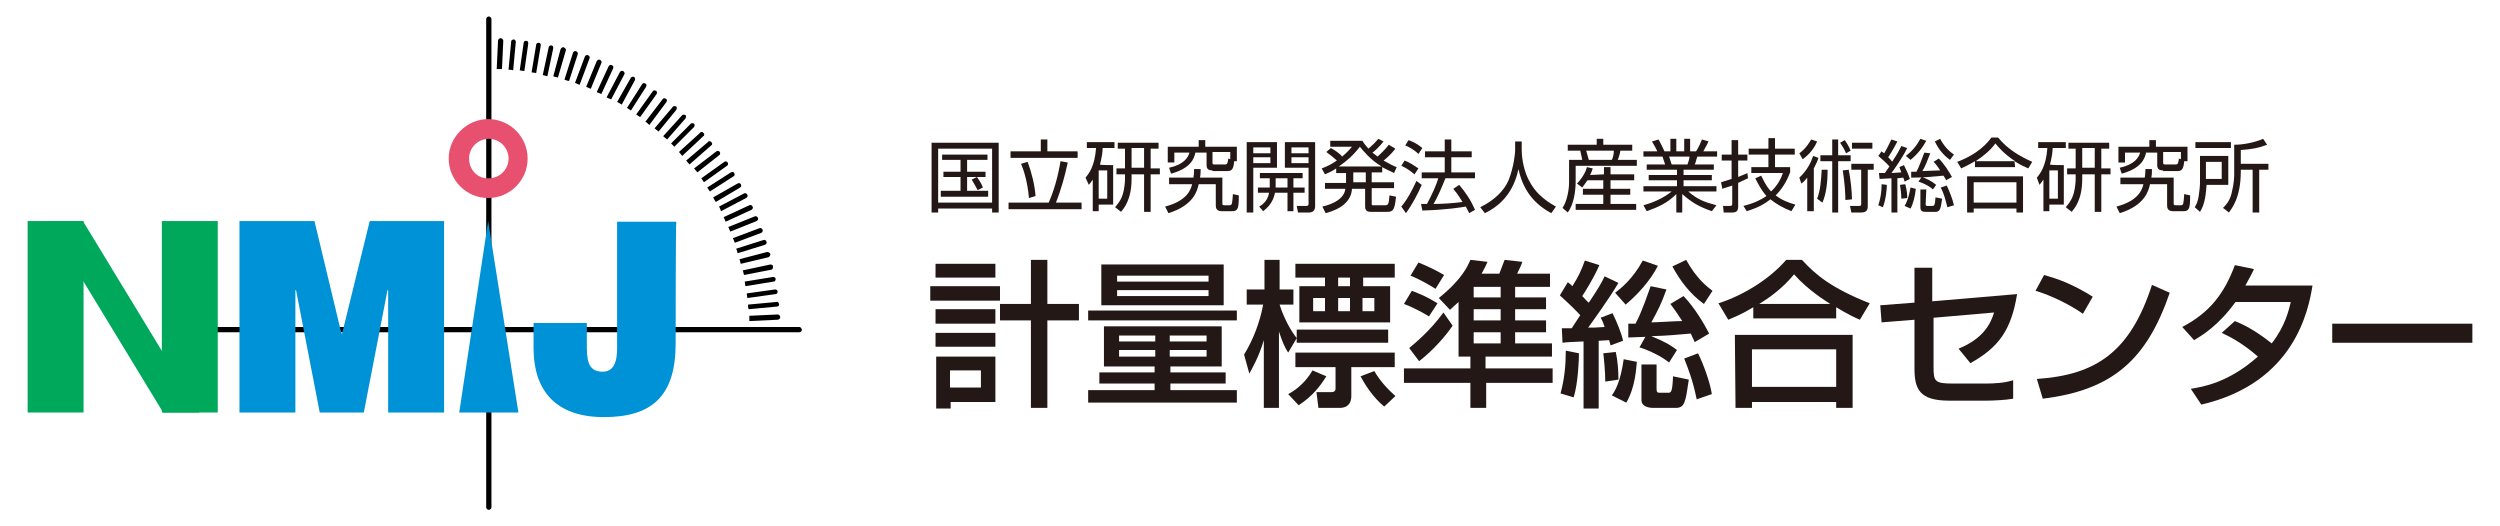 <?xml version="1.0" encoding="utf-8"?>
<!-- Generator: Adobe Illustrator 27.5.0, SVG Export Plug-In . SVG Version: 6.00 Build 0)  -->
<svg version="1.1" id="レイヤー_1" xmlns="http://www.w3.org/2000/svg" xmlns:xlink="http://www.w3.org/1999/xlink" x="0px"
	 y="0px" viewBox="0 0 380 80" style="enable-background:new 0 0 380 80;" width="380px" height="80px" xml:space="preserve">
<style type="text/css">
	.st0{fill:#231815;}
	.st1{fill:#00A85C;}
	.st2{fill:#0092D6;}
	.st3{fill:#E8506F;}
</style>
<g>
	<g>
		<path class="st0" d="M141.4,43.5H152v2.2h-10.6V43.5z M142.2,40.1h9.1v2.1h-9.1V40.1z M142.2,47h9.1v2.2h-9.1V47z M142.2,50.6h9.1
			v2.1h-9.1V50.6z M142.2,54.2h9.1v6.9h-6.8v1h-2.2V54.2z M144.4,56.3v2.6h4.7v-2.6H144.4z M159.2,46.2h4.8v2.5h-4.8v13.3h-2.5V48.7
			H152v-2.5h4.7v-6.7h2.5V46.2z"/>
		<path class="st0" d="M165.4,47.2H188v1.5h-22.6V47.2z M185.7,49.6v6.1h-7.8v0.9h8.4v1.7h-8.4v1H188v1.9h-22.6v-1.9h10.1v-1h-8.4
			v-1.7h8.4v-0.9h-7.7v-6.1H185.7z M167.4,40.2H186v6.2h-18.6V40.2z M169.8,41.9v0.9h13.9v-0.9H169.8z M169.8,44.1V45h13.9v-0.9
			H169.8z M170.1,51v0.9h5.5V51H170.1z M170.1,53.2v1h5.5v-1H170.1z M177.8,51v0.9h5.6V51H177.8z M177.8,53.2v1h5.6v-1H177.8z"/>
		<path class="st0" d="M189.1,53.9c1.4-2.3,2.4-4.9,2.9-7.6h-2.5V44h2.7v-4.5h2.3V44h2.1v2.3h-2.1c0.2,0.7,1.1,3.2,2.6,5.1v-1.3
			h13.9v2h-13.9v-0.7l-1.3,2.2c-0.5-0.8-0.8-1.4-1.4-3.2V62h-2.3V51.7c-0.8,2.7-1.8,4.3-2.2,5.1L189.1,53.9z M201.6,57.2
			c-1,1.6-2.1,3-4.2,4.4l-1.6-1.7c2.3-1.2,3.4-3.1,3.7-3.6L201.6,57.2z M196.9,40.1h15.1v2.1h-4.8v1.3h4.1V49h-13.8v-5.5h3.9v-1.3
			h-4.5L196.9,40.1L196.9,40.1z M196.9,53.6h15.1v2.2h-6.6v4.4c0,0.8-0.3,1.8-1.8,1.8h-3.2l-0.3-2.4h2.3c0.5,0,0.6-0.3,0.6-0.5v-3.3
			h-6.1L196.9,53.6L196.9,53.6z M199.6,45.3v2h1.8v-2H199.6z M203.4,42.2v1.3h1.8v-1.3H203.4z M203.4,45.3v2h1.8v-2H203.4z
			 M210.4,61.8c-1.7-1.4-2.9-3.3-3.6-4.6l2.1-0.8c0.9,1.6,2.2,2.9,3.2,3.8L210.4,61.8z M207.1,45.3v2h1.8v-2H207.1z"/>
		<path class="st0" d="M221.7,45.9c-0.5,0.5-0.7,0.6-1.3,1.2l-1.7-1.8c3.6-2.9,4.4-4.9,4.8-5.8l2.6,0.3c-0.2,0.5-0.4,0.9-0.9,1.8
			h2.7c0.2-0.5,0.6-1.6,0.8-2.1l2.7,0.3c-0.2,0.6-0.5,1.2-0.8,1.8h5v2h-5.3v1.6h4.7V47h-4.7v1.7h4.7v1.8h-4.7v1.7h5.6v2h-10.1v1.8
			H236v2.2h-10.1V62h-2.4v-3.8h-10.1V56h10.1v-1.8h-1.8L221.7,45.9L221.7,45.9z M214.6,44.2c1.8,0.7,2.4,1,3.9,1.9l-1.3,2
			c-1.4-0.9-3.2-1.7-3.8-1.9L214.6,44.2z M214.2,52.9c0.7-0.6,3.1-2.5,5.2-5.4l1.4,2c-1,1.5-3,3.8-5.1,5.4L214.2,52.9z M215.6,39.9
			c1.5,0.6,2.7,1.2,3.9,1.9l-1.3,2.1c-0.8-0.5-2.3-1.4-3.8-2L215.6,39.9z M224,43.6v1.6h4.1v-1.6H224z M224,47v1.7h4.1V47H224z
			 M224,50.5v1.7h4.1v-1.7H224z"/>
		<path class="st0" d="M240.2,47.9c-1.5-1.6-2.6-2.5-3.1-3l1.2-2c0.3,0.2,0.4,0.3,0.7,0.6c0.9-1.4,1.4-2.5,1.9-3.9l2.2,0.7
			c-0.8,1.9-2.2,4.1-2.6,4.7c0.6,0.6,0.8,0.9,1,1c1.4-2.1,2-3.1,2.4-4l2.1,1c-1.4,2.4-4.1,6.1-4.6,6.8c0.8,0,1.2,0,2.5-0.1
			c-0.2-0.6-0.3-0.9-0.6-1.4l1.8-0.7c0.6,1.2,1.4,3.1,1.6,4.2l-1.9,0.7c-0.1-0.5-0.2-0.6-0.2-0.8c-0.4,0-1.3,0.1-1.6,0.1v10.3h-2.3
			V51.9c-2.2,0.1-2.5,0.1-3.2,0.2l-0.1-2.2c0.7,0,0.8,0,1.5,0C239.2,49.4,239.9,48.4,240.2,47.9z M240,53.7c0,0.8-0.1,4.4-0.8,6.7
			l-2-0.6c0.6-2.2,0.8-4.3,0.8-6.5L240,53.7z M245.6,53.5c0.3,1.4,0.4,2.8,0.4,4.2l-2,0.3c0-1.5-0.2-3.5-0.3-4.3L245.6,53.5z
			 M248.8,55c-0.1,0.9-0.2,3.8-1.6,6.2l-2.2-1.1c0.5-0.7,1.3-2,1.8-5.5L248.8,55z M252,40.4c-1.1,2.2-3.1,4.4-4.9,5.9l-1.6-1.8
			c0.8-0.6,2.7-2.1,4.2-4.9L252,40.4z M250.1,51.2c-0.6,0-2.1,0.1-2.6,0.1v-2.1c0.3,0,0.5,0,1.1,0c1.1-2.1,1.8-4.4,2.3-5.7l2.4,0.5
			c-0.8,2.2-1.2,3-2.3,5c1,0,3.6-0.2,4.7-0.2c-1.1-1.7-1.3-1.9-1.8-2.6l2-1.2c1.8,1.9,3.1,4.2,3.9,5.7l-2.2,1.3
			c-0.3-0.6-0.4-0.9-0.6-1.3c-2.6,0.2-2.9,0.3-6,0.4c2,0.8,3,1.4,3.9,2.1l-1.2,1.9c-1.1-0.9-2.9-1.8-4.5-2.3L250.1,51.2z
			 M251.8,55.2v3.9c0,0.5,0.1,0.6,0.5,0.6h1.2c0.5,0,0.7,0,0.8-2.5l2.4,0.5c-0.5,3.4-0.6,4.3-2,4.3h-3.4c-0.7,0-1.8-0.2-1.8-1.2
			v-5.4H251.8z M259,46.2c-2.1-1.5-3.6-3.5-4.8-5.7l2.1-1c1.6,2.9,3.2,4.1,4,4.7L259,46.2z M258.1,53.7c0.8,1.6,1.8,4.3,2.1,6.2
			l-2.3,0.8c-0.6-2.9-1.2-4.4-1.9-6.2L258.1,53.7z"/>
		<path class="st0" d="M266.5,46.7c-1.8,1.1-2.9,1.5-3.8,1.9l-1.5-2.5c3.8-1.2,7.8-3.7,10.3-6.6h2.4c2.1,2.3,4.5,4.3,10.3,6.6
			l-1.5,2.5c-0.7-0.3-1.8-0.8-3.6-1.9v1.7h-12.6L266.5,46.7L266.5,46.7z M263.7,50.9h17.9V62h-2.5v-0.9h-12.8V62h-2.5L263.7,50.9
			L263.7,50.9z M266.3,53.1v5.7h12.8v-5.7H266.3z M278.2,46.2c-0.6-0.4-3.4-2.1-5.5-4.5c-1.9,2.3-4,3.7-5.3,4.5H278.2z"/>
		<path class="st0" d="M306.6,44.7c-0.9,5.5-2.8,8.1-7.1,10.5l-1.8-2.2c3.9-1.6,4.9-3.9,5.4-5.5l-9.2,0.8v7.5c0,2.2,0.2,2.5,3,2.5
			h4.9c1.4,0,2.9-0.1,4.2-0.5v2.8c-1,0.2-3.1,0.3-4.1,0.3h-5.6c-4.5,0-5.3-1.7-5.3-4.9v-7.4l-5,0.4l-0.2-2.6l5.2-0.4v-5.3h2.7v5.1
			L306.6,44.7z"/>
		<path class="st0" d="M316.6,47.7c-1.8-1.3-4.8-2.8-7.2-3.5l1.3-2.4c2.1,0.6,4.2,1.3,7.4,3.3L316.6,47.7z M309.6,57.6
			c9-0.6,14.2-4.1,17.5-14.3l2.7,1.2c-3.5,10.2-8.7,14.8-19.3,16.1L309.6,57.6z"/>
		<path class="st0" d="M339.7,48.8c1,0.4,3,1.3,5.6,3.4c2.1-2.7,2.6-5.1,2.9-6.3h-8.4c-2.6,3.6-5.1,5.1-6.3,5.8l-1.8-2
			c4.2-2.2,6.4-5.1,8-9.4l2.9,0.6c-0.3,0.7-0.6,1.2-1.3,2.5h10.2c-0.6,3.7-2.7,14.8-16.9,18.1l-1.6-2.4c1.8-0.3,5.7-0.9,10.2-4.9
			c-2.4-2.1-4.4-3.1-5.5-3.6L339.7,48.8z"/>
		<path class="st0" d="M375.8,49.2v2.9h-21.3v-2.9H375.8z"/>
	</g>
</g>
<g>
	<path d="M76.5,6.2c0-0.2-0.2-0.4-0.4-0.4c-0.2,0-0.4,0.2-0.4,0.4l-0.2,4.3c0.3,0,0.5,0,0.8,0L76.5,6.2z"/>
	<path d="M78.4,6.4c0-0.2-0.1-0.4-0.3-0.4c-0.2,0-0.4,0.1-0.4,0.3l-0.4,4.3c0.2,0,0.5,0,0.7,0.1L78.4,6.4z"/>
	<path d="M80.3,6.6c0-0.2-0.1-0.4-0.3-0.4c-0.2,0-0.4,0.1-0.4,0.3L79,10.7c0.2,0,0.5,0.1,0.7,0.1L80.3,6.6z"/>
	<path d="M82.2,6.9c0-0.2-0.1-0.4-0.3-0.4c-0.2,0-0.4,0.1-0.4,0.3L80.8,11c0.2,0,0.5,0.1,0.7,0.1L82.2,6.9z"/>
	<path d="M84.1,7.3c0-0.2-0.1-0.4-0.3-0.4c-0.2,0-0.4,0.1-0.4,0.3l-0.9,4.2c0.2,0.1,0.5,0.1,0.7,0.2L84.1,7.3z"/>
	<path d="M86,7.7c0.1-0.2-0.1-0.4-0.3-0.5c-0.2-0.1-0.4,0.1-0.5,0.3l-1.1,4.1c0.2,0.1,0.5,0.1,0.7,0.2L86,7.7z"/>
	<path d="M87.8,8.3c0.1-0.2,0-0.4-0.2-0.5c-0.2-0.1-0.4,0-0.5,0.2l-1.3,4.1c0.2,0.1,0.5,0.2,0.7,0.2L87.8,8.3z"/>
	<path d="M89.6,8.9c0.1-0.2,0-0.4-0.2-0.5c-0.2-0.1-0.4,0-0.5,0.2l-1.5,4c0.2,0.1,0.5,0.2,0.7,0.3L89.6,8.9z"/>
	<path d="M91.4,9.6c0.1-0.2,0-0.4-0.2-0.5c-0.2-0.1-0.4,0-0.5,0.2l-1.6,3.9c0.2,0.1,0.5,0.2,0.7,0.3L91.4,9.6z"/>
	<path d="M93.2,10.4c0.1-0.2,0-0.4-0.2-0.5c-0.2-0.1-0.4,0-0.5,0.2L90.7,14c0.2,0.1,0.5,0.2,0.7,0.3L93.2,10.4z"/>
	<path d="M94.9,11.3c0.1-0.2,0-0.4-0.2-0.5c-0.2-0.1-0.4,0-0.5,0.2l-2,3.8c0.2,0.1,0.4,0.2,0.7,0.3L94.9,11.3z"/>
	<path d="M96.5,12.2c0.1-0.2,0-0.4-0.1-0.5c-0.2-0.1-0.4,0-0.5,0.1l-2.1,3.7c0.2,0.1,0.4,0.2,0.7,0.4L96.5,12.2z"/>
	<path d="M98.2,13.2c0.1-0.2,0.1-0.4-0.1-0.5c-0.2-0.1-0.4-0.1-0.5,0.1l-2.3,3.6c0.2,0.1,0.4,0.3,0.6,0.4L98.2,13.2z"/>
	<path d="M99.8,14.3c0.1-0.2,0.1-0.4-0.1-0.5c-0.2-0.1-0.4-0.1-0.5,0.1l-2.5,3.5c0.2,0.1,0.4,0.3,0.6,0.4L99.8,14.3z"/>
	<path d="M101.3,15.5c0.1-0.2,0.1-0.4-0.1-0.5c-0.2-0.1-0.4-0.1-0.5,0.1l-2.6,3.4c0.2,0.1,0.4,0.3,0.6,0.5L101.3,15.5z"/>
	<path d="M102.8,16.7c0.1-0.2,0.1-0.4,0-0.5c-0.2-0.1-0.4-0.1-0.5,0l-2.8,3.3c0.2,0.2,0.4,0.3,0.6,0.5L102.8,16.7z"/>
	<path d="M104.2,18c0.1-0.2,0.1-0.4,0-0.5c-0.2-0.1-0.4-0.1-0.5,0l-2.9,3.2c0.2,0.2,0.4,0.3,0.6,0.5L104.2,18z"/>
	<path d="M102.5,22.3l3-3c0.1-0.1,0.1-0.4,0-0.5c-0.2-0.1-0.4-0.1-0.5,0l-3,3C102.2,22,102.4,22.2,102.5,22.3z"/>
	<path d="M106.9,20.7c0.2-0.1,0.2-0.4,0-0.5c-0.1-0.2-0.4-0.2-0.5,0l-3.2,2.9c0.2,0.2,0.3,0.4,0.5,0.6L106.9,20.7z"/>
	<path d="M108.1,22.1c0.2-0.1,0.2-0.4,0-0.5c-0.1-0.2-0.4-0.2-0.5,0l-3.3,2.8c0.2,0.2,0.3,0.4,0.5,0.6L108.1,22.1z"/>
	<path d="M109.3,23.6c0.2-0.1,0.2-0.4,0.1-0.5c-0.1-0.2-0.4-0.2-0.5-0.1l-3.4,2.6c0.2,0.2,0.3,0.4,0.5,0.6L109.3,23.6z"/>
	<path d="M110.5,25.2c0.2-0.1,0.2-0.4,0.1-0.5c-0.1-0.2-0.4-0.2-0.5-0.1l-3.5,2.5c0.1,0.2,0.3,0.4,0.4,0.6L110.5,25.2z"/>
	<path d="M111.5,26.8c0.2-0.1,0.2-0.3,0.1-0.5c-0.1-0.2-0.3-0.2-0.5-0.1l-3.6,2.3c0.1,0.2,0.3,0.4,0.4,0.6L111.5,26.8z"/>
	<path d="M112.5,28.5c0.2-0.1,0.2-0.3,0.1-0.5c-0.1-0.2-0.3-0.2-0.5-0.1l-3.7,2.1c0.1,0.2,0.2,0.4,0.4,0.7L112.5,28.5z"/>
	<path d="M113.4,30.1c0.2-0.1,0.3-0.3,0.2-0.5c-0.1-0.2-0.3-0.3-0.5-0.2l-3.8,2c0.1,0.2,0.2,0.4,0.3,0.7L113.4,30.1z"/>
	<path d="M114.2,31.9c0.2-0.1,0.3-0.3,0.2-0.5c-0.1-0.2-0.3-0.3-0.5-0.2L110,33c0.1,0.2,0.2,0.5,0.3,0.7L114.2,31.9z"/>
	<path d="M115,33.6c0.2-0.1,0.3-0.3,0.2-0.5c-0.1-0.2-0.3-0.3-0.5-0.2l-4,1.6c0.1,0.2,0.2,0.5,0.3,0.7L115,33.6z"/>
	<path d="M115.7,35.4c0.2-0.1,0.3-0.3,0.2-0.5c-0.1-0.2-0.3-0.3-0.5-0.2l-4,1.5c0.1,0.2,0.2,0.5,0.3,0.7L115.7,35.4z"/>
	<path d="M116.3,37.2c0.2-0.1,0.3-0.3,0.2-0.5c-0.1-0.2-0.3-0.3-0.5-0.2l-4.1,1.3c0.1,0.2,0.2,0.5,0.2,0.7L116.3,37.2z"/>
	<path d="M116.8,39.1c0.2-0.1,0.3-0.3,0.3-0.5c-0.1-0.2-0.3-0.3-0.5-0.3l-4.2,1.1c0.1,0.2,0.1,0.5,0.2,0.7L116.8,39.1z"/>
	<path d="M117.2,41c0.2,0,0.3-0.2,0.3-0.5c0-0.2-0.2-0.3-0.4-0.3l-4.2,0.9c0.1,0.2,0.1,0.5,0.2,0.7L117.2,41z"/>
	<path d="M117.6,42.8c0.2,0,0.3-0.2,0.3-0.4c0-0.2-0.2-0.3-0.4-0.3l-4.3,0.7c0,0.2,0.1,0.5,0.1,0.7L117.6,42.8z"/>
	<path d="M117.9,44.7c0.2,0,0.3-0.2,0.3-0.4c0-0.2-0.2-0.3-0.4-0.3l-4.3,0.6c0,0.2,0.1,0.5,0.1,0.7L117.9,44.7z"/>
	<path d="M118.1,46.6c0.2,0,0.4-0.2,0.3-0.4c0-0.2-0.2-0.4-0.4-0.3l-4.3,0.4c0,0.2,0,0.5,0.1,0.7L118.1,46.6z"/>
	<path d="M118.2,48.6c0.2,0,0.4-0.2,0.4-0.4c0-0.2-0.2-0.4-0.4-0.4l-4.3,0.2c0,0.2,0,0.5,0,0.8L118.2,48.6z"/>
	<g>
		<path d="M73.9,2.9v74.2c0,0.2,0.2,0.4,0.4,0.4s0.4-0.2,0.4-0.4V2.9c0-0.2-0.2-0.4-0.4-0.4S73.9,2.7,73.9,2.9z"/>
		<path d="M121.5,49.7l-93.3,0c-0.2,0-0.4,0.2-0.4,0.4c0,0.2,0.2,0.4,0.4,0.4l93.3,0c0.2,0,0.4-0.2,0.4-0.4
			C121.8,49.9,121.7,49.7,121.5,49.7z"/>
	</g>
	<g>
		<rect x="4.2" y="33.6" class="st1" width="8.5" height="29.1"/>
		<polygon class="st1" points="30.3,62.7 12.6,33.6 7.1,33.6 24.8,62.7 		"/>
		<rect x="24.6" y="33.6" class="st1" width="8.5" height="29.1"/>
	</g>
	<g>
		<polygon class="st2" points="36.4,33.6 47.8,33.6 51.9,50.7 52,50.7 56.2,33.6 67.5,33.6 67.5,62.7 59,62.7 59,44.1 58.9,44.1 
			55.3,62.7 48.6,62.7 45,44.1 44.9,44.1 44.9,62.7 36.4,62.7 		"/>
		<path class="st2" d="M102.7,52.2c0,8-3.6,11.2-10.9,11.2c-7.4,0-10.7-4.1-10.7-10.5v-3.8h8.1v3.1c0,2.2,0,4.3,2.4,4.3
			c2.3,0,2.2-2.8,2.2-4.1V33.7h9C102.7,33.7,102.7,52.2,102.7,52.2z"/>
		<path class="st3" d="M68.2,24.1c0,3.3,2.7,6,6,6c3.3,0,6-2.7,6-6s-2.7-6-6-6C71,18.1,68.2,20.8,68.2,24.1 M71.3,24.1
			c0-1.7,1.4-3,3-3c1.7,0,3,1.4,3,3c0,1.7-1.4,3-3,3C72.6,27.2,71.3,25.8,71.3,24.1z"/>
		<polygon class="st2" points="69.8,62.7 78.8,62.7 74.2,33.6 		"/>
	</g>
</g>
<g>
	<g>
		<path class="st0" d="M142.6,32.3h-1V21.7h10.2v10.6h-1v-0.6h-8.2V32.3z M142.6,30.8h8.2v-8.2h-8.2V30.8z M150.1,23.5v0.8h-3.1v1.8
			h2.8v0.8h-2.8V29h3.2v0.9h-7.2V29h3v-2.1h-2.6v-0.8h2.6v-1.8h-2.8v-0.8H150.1z M148.6,28.9c-0.2-0.4-0.6-1.1-0.9-1.6l0.8-0.4
			c0.2,0.3,0.7,1,0.9,1.6L148.6,28.9z"/>
		<path class="st0" d="M159.4,30.8c0.8-1.8,1.4-3.9,1.8-6.3l1.1,0.2c-0.4,1.9-1,4.1-1.8,6.1h3.9v1h-11.1v-1H159.4z M159.2,21.2V23
			h4.6v1h-10.2v-1h4.6v-1.8H159.2z M156.4,30.1c-0.2-2.4-0.8-4.3-1.2-5.2l1-0.3c0.6,1.6,1.1,3.6,1.2,5.2L156.4,30.1z"/>
		<path class="st0" d="M169.2,25.1v6H167v1h-0.9v-4.8c-0.3,0.4-0.4,0.6-0.6,0.8L165,27c0.5-0.6,1.4-1.7,1.6-4.5h-1.4v-0.9h4.2v0.9
			h-1.8c0,0.6-0.1,1.3-0.4,2.5C167.1,25.1,169.2,25.1,169.2,25.1z M168.3,25.9H167v4.3h1.3V25.9z M174.9,25.6h1.4v0.9h-1.4v5.7h-1
			v-5.7h-1.9v0.7c0,3.2-1.2,4.5-1.6,5l-0.9-0.7c0.3-0.4,0.8-0.9,1.1-1.8c0.1-0.2,0.4-1.3,0.4-2.6v-0.6h-1.3v-0.9h1.3v-3h-1.1v-0.9
			h6.2v0.9h-1.2L174.9,25.6L174.9,25.6z M173.9,22.5h-1.9v3h1.9V22.5z"/>
		<path class="st0" d="M177.1,31.4c3.4-0.9,3.9-2.6,4.1-3.4h-3.5V27h3.7c0.1-0.6,0.1-1,0.1-1.3h1c0,0.4,0,0.8-0.1,1.3h3.4v3.9
			c0,0.2,0,0.3,0.3,0.3h0.8c0.4,0,0.4-0.3,0.5-1.7l0.9,0.2c0,1.9-0.1,2.4-1,2.4h-1.6c-0.9,0-0.9-0.6-0.9-1V28h-2.6
			c-0.2,0.9-0.7,3.2-4.6,4.4L177.1,31.4z M184.3,25.9c-0.6,0-0.9-0.2-0.9-0.8v-1.9h-1.7c-0.2,1-0.8,2.4-3.7,3.2l-0.3-0.9
			c2.3-0.5,2.9-1.6,3.1-2.3h-2.3v1.5h-1v-2.4h4.7v-1h1v1h4.8v2.2h-0.4c-0.1,1.1-0.3,1.5-1,1.5H184.3z M187,24.2v-1.1h-2.7v1.6
			c0,0.2,0,0.3,0.3,0.3h1.6c0.4,0,0.4-0.3,0.5-0.9L187,24.2z"/>
		<path class="st0" d="M194.1,21.6v3.9h-3.6v6.8h-1V21.6H194.1z M193.1,22.4h-2.6v0.9h2.6V22.4z M193.1,23.9h-2.6v0.9h2.6V23.9z
			 M198.3,28.5v0.8h-1.7v2.8h-0.9v-2.8h-1.9c-0.3,1.6-1.3,2.4-1.8,2.8l-0.6-0.7c0.7-0.4,1.3-1,1.5-2.1h-1.7v-0.8h1.8
			c0-0.1,0-0.2,0-0.3v-1.1h-1.5v-0.8h6.5v0.8h-1.4v1.4L198.3,28.5L198.3,28.5z M195.7,28.5v-1.4h-1.8v1.1c0,0.1,0,0.2,0,0.3
			L195.7,28.5L195.7,28.5z M199.9,21.6v9.7c0,0.2,0,1-0.9,1h-1.7l-0.2-1l1.4,0c0.2,0,0.4,0,0.4-0.3v-5.5h-3.6v-3.9
			C195.3,21.6,199.9,21.6,199.9,21.6z M198.9,22.4h-2.6v0.9h2.6L198.9,22.4L198.9,22.4z M198.9,23.9h-2.6v0.9h2.6L198.9,23.9
			L198.9,23.9z"/>
		<path class="st0" d="M212.1,22.6c-0.6,0.8-1.5,1.6-1.8,1.8c0.9,0.5,1.6,0.9,2,1l-0.4,0.9c-1-0.5-1.5-0.7-1.8-0.9v0.8h-1.6v1.5h3.4
			v0.9h-3.4v2.3c0,0.3,0,0.3,0.3,0.3h1.7c0.5,0,0.6-0.1,0.7-1.5l1,0.2c-0.2,1.9-0.4,2.3-1.3,2.3h-2.5c-0.3,0-0.9,0-0.9-0.8v-2.7h-2
			c-0.1,1.9-1.7,3.1-4,3.7l-0.5-1c1.7-0.4,3.3-1.2,3.5-2.7h-3.1v-0.9h3.2v-1.5h-1.5v-0.7c-0.7,0.5-1.3,0.7-1.7,0.9l-0.5-0.9
			c1.1-0.4,1.7-0.8,2.3-1.2c-0.3-0.3-0.8-0.7-1.6-1.3l0.7-0.6c0.9,0.5,1.5,1,1.7,1.3c0.6-0.5,1.1-1,1.5-1.5h-3.3v-0.9h4.9
			c0.2,0.4,0.5,0.7,0.9,1.2c0.7-0.6,1-0.9,1.5-1.5l0.8,0.4c-0.7,0.9-1.5,1.6-1.7,1.7c0.4,0.3,0.7,0.5,0.8,0.6c0.3-0.3,1.1-1,1.7-1.8
			L212.1,22.6z M210,25.3c-1.7-1-2.9-2.5-3.3-3c-0.9,1.2-2,2.2-3.2,3H210z M207.6,26.2h-1.9v1.5h1.9V26.2z"/>
		<path class="st0" d="M213,31.4c1-1.2,1.7-2.6,2.3-3.9l0.8,0.6c-0.5,1.2-1.5,3.1-2.4,4.3L213,31.4z M215,26.5
			c-0.6-0.5-1.1-0.9-2-1.3l0.5-0.8c0.8,0.3,1.5,0.8,2.1,1.2L215,26.5z M215.6,23.4c-0.6-0.6-1.5-1.1-2-1.3l0.5-0.8
			c0.6,0.2,1.4,0.6,2.1,1.2L215.6,23.4z M221.8,28.1c1,1.2,1.7,2.2,2.4,3.8l-0.9,0.5c-0.1-0.3-0.3-0.6-0.5-1
			c-0.6,0.1-2.9,0.5-6.6,0.6l-0.2-1h0.9c0.7-1.3,1.5-3,1.7-3.9h-2.5v-0.9h3.5v-2.3h-3V23h3v-1.8h1V23h3.1v0.9h-3.1v2.3h3.6v0.9h-4.5
			c-0.5,1.3-1.3,3.1-1.8,3.9c1.2,0,3-0.1,4.4-0.3c0,0-0.7-1.2-1.4-2L221.8,28.1z"/>
		<path class="st0" d="M231.3,21.2v1.5c0,1.6,0.4,3.5,1.2,4.9c0.8,1.5,2,2.7,4,3.8l-0.7,1c-3.4-1.8-4.5-4.5-5-6.7
			c-0.7,3.4-2.6,5.5-5.1,6.7l-0.7-0.9c2.2-1.1,3.6-2.5,4.3-4.1c0.8-2,1-4.1,1-4.5v-1.4H231.3z"/>
		<path class="st0" d="M242.7,22v-0.9h1V22h4.4v0.9h-1.8c-0.1,0.6-0.3,1.2-0.4,1.4h2.9v0.9h-9.3v2.4c0,1.5-0.3,3.5-1.2,4.7l-0.8-0.7
			c0.7-1,1-2.8,1-3.9v-3.4h2c0-0.1-0.2-0.9-0.3-1.4h-1.9V22H242.7z M243.8,26.5v-1.1h1v1.1h3.6v0.9h-3.6v1.3h3v0.9h-3V31h3.9v0.9
			h-9.2V31h4.2v-1.4h-3.1v-0.9h3.1v-1.3h-2.4c-0.4,0.6-0.6,0.8-0.8,1.1l-0.8-0.6c0.8-0.8,1.4-1.9,1.5-2.5l0.9,0.2
			c-0.1,0.3-0.2,0.6-0.4,1L243.8,26.5L243.8,26.5z M245,24.3c0.2-0.4,0.3-0.9,0.3-1.4h-4.2c0.2,0.7,0.3,1,0.4,1.4H245z"/>
		<path class="st0" d="M260.2,32.1c-2-0.7-3-1.3-4.5-2.6v2.8h-0.9v-2.8c-1.4,1.4-2.8,2-4.5,2.6l-0.5-0.9c1.1-0.3,2.8-0.9,4.3-2.1
			h-4.3v-0.8h5.1v-0.9h-4.3v-0.8h4.3v-0.8h-4.6V25h2.8c-0.1-0.3-0.3-0.9-0.4-1.2h-2.9V23h2.1c-0.2-0.5-0.4-0.8-0.8-1.5l1-0.3
			c0.1,0.2,0.4,0.7,0.9,1.8h0.9v-1.9h0.9V23h1.2v-1.9h0.9V23h0.9c0.4-0.6,0.7-1.3,0.9-1.8l1,0.3c-0.2,0.4-0.5,1-0.8,1.5h2.1v0.8h-3
			c-0.2,0.5-0.2,0.8-0.4,1.2h2.9v0.8h-4.6v0.8h4.3v0.8h-4.3v0.9h5v0.8h-4.3c1.4,1.2,2.4,1.6,4.3,2.1L260.2,32.1z M256.5,25
			c0-0.1,0.3-0.7,0.3-1.2h-3.1c0.1,0.2,0.3,1,0.4,1.2H256.5z"/>
		<path class="st0" d="M265.7,27.1c-0.3,0.1-0.6,0.3-1.5,0.7v3.6c0,0.7-0.3,0.9-0.9,0.9H262l-0.1-1h1c0.2,0,0.4,0,0.4-0.3v-2.8
			c-0.5,0.2-1,0.3-1.5,0.5l-0.2-1c0.3-0.1,0.7-0.2,1.6-0.5v-2.8h-1.5v-0.9h1.5v-2.2h1v2.2h1.4v0.9h-1.4v2.5c1-0.4,1.2-0.5,1.4-0.6
			L265.7,27.1z M265,31.3c1.6-0.4,2.6-0.9,3.5-1.5c-0.7-0.8-1.2-1.7-1.7-2.7l0.9-0.4c0.7,1.5,1.2,2.1,1.5,2.4c1.1-1,1.6-2.2,1.8-2.8
			h-4.8v-0.9h2.6v-1.9h-3v-0.9h3v-1.6h1v1.6h3v0.9h-3v1.9h2.3v0.8c-0.3,0.7-0.8,2.1-2.2,3.5c0.9,0.7,1.9,1.1,3,1.4l-0.6,1
			c-1.3-0.5-2.3-1.1-3.2-1.8c-1.5,1.2-3,1.6-3.6,1.8L265,31.3z"/>
		<path class="st0" d="M273.5,27c1.2-1.1,1.8-2.4,2.1-3.3l0.8,0.3c-0.1,0.4-0.3,0.8-0.7,1.6v6.5h-1v-5.1c-0.4,0.5-0.6,0.7-0.9,0.9
			L273.5,27z M276.2,21.5c-0.4,1-1.2,2-2.2,2.7l-0.5-0.9c1.1-0.8,1.6-1.8,1.8-2.1L276.2,21.5z M277.8,25.8c0,1.8-0.2,3.7-0.8,5
			l-0.8-0.6c0.5-1.2,0.6-2.8,0.7-4.4H277.8z M279.4,21.2v2.4h1.9v0.9h-1.9v7.8h-0.9v-7.8h-1.8v-0.9h1.8v-2.4H279.4z M280.6,23.3
			c-0.3-0.7-0.5-1-0.9-1.6l0.7-0.4c0.3,0.4,0.6,0.9,0.9,1.6L280.6,23.3z M281,25.8c0.3,1.4,0.5,3.4,0.5,4.5l-1,0.1
			c0-0.9-0.1-2.6-0.4-4.5L281,25.8z M284.8,25.8h-0.9v5.4c0,0.5,0,1.1-1,1.1h-1.5l-0.2-1l1.3,0c0.3,0,0.4,0,0.4-0.3v-5.2h-1.5v-0.9
			h3.4L284.8,25.8L284.8,25.8z M284.6,22.6h-3.1v-0.9h3.1V22.6z"/>
		<path class="st0" d="M289.9,22.5c-0.8,1.6-2.1,3.4-2.4,3.8c0.2,0,1.3-0.1,1.5-0.1c-0.2-0.5-0.2-0.6-0.3-0.8l0.7-0.3
			c0.3,0.6,0.7,1.4,0.9,2.1l-0.8,0.4c-0.1-0.3-0.1-0.4-0.2-0.6c-0.3,0-0.7,0.1-0.9,0.1v5.2h-0.9v-5.2c-0.3,0-1.6,0.1-1.8,0.1
			l-0.1-0.9c0.3,0,0.3,0,0.9,0c0.1-0.2,0.3-0.4,0.7-1c-0.7-0.8-1.4-1.3-1.7-1.6L286,23c0.2,0.2,0.3,0.2,0.4,0.3
			c0.6-1,0.9-1.8,1.1-2.1l0.9,0.3c-0.5,1-1.3,2.3-1.4,2.4c0.3,0.3,0.5,0.5,0.6,0.7c0.6-0.9,0.9-1.4,1.4-2.4L289.9,22.5z M285.5,31.2
			c0.5-1.5,0.5-2.7,0.5-3.2l0.8,0.1c0,0.5-0.1,2.1-0.6,3.4L285.5,31.2z M289,30.2c0-0.7-0.1-1.5-0.2-2.1l0.8-0.1
			c0.3,1.1,0.3,1.7,0.3,2.1L289,30.2z M289.5,31.3c0.6-1,0.8-2.3,0.9-2.8l0.8,0.2c-0.1,1.1-0.4,2.3-0.8,3L289.5,31.3z M289.7,23.7
			c0.9-0.7,1.6-1.5,2.2-2.6l0.9,0.3c-0.6,1.1-1.4,2.1-2.4,2.9L289.7,23.7z M293.4,23.3c-0.4,1-0.8,2.1-1.2,2.7c0.5,0,2-0.1,2.7-0.1
			c-0.5-0.8-0.7-1-1-1.3l0.8-0.5c0.8,0.8,1.5,1.9,2,2.8l-0.9,0.5c-0.1-0.3-0.2-0.4-0.4-0.7c-2.1,0.2-3.1,0.3-4.9,0.3l0-0.9
			c0.4,0,0.5,0,0.8,0c0.4-0.7,0.8-1.9,1.2-2.9L293.4,23.3z M293.8,28.8c-0.5-0.5-1.3-0.9-2.2-1.2l0.5-0.7c0.9,0.3,1.6,0.7,2.2,1.2
			L293.8,28.8z M292.7,31c0,0.2,0,0.3,0.3,0.3h0.7c0.3,0,0.4,0,0.5-1.3l1,0.2c-0.2,1.5-0.3,2-1,2h-1.5c-0.5,0-0.8-0.1-0.8-0.7v-2.7
			h0.9L292.7,31L292.7,31z M294.9,21.1c0.8,1.5,1.7,2.1,2.1,2.4l-0.6,0.8c-1-0.7-1.8-1.7-2.3-2.8L294.9,21.1z M296,31.5
			c-0.3-1.2-0.5-2-1-3l0.9-0.3c0.4,0.8,0.9,2.1,1.1,3L296,31.5z"/>
		<path class="st0" d="M306.3,25.4h-6.1v-0.9c-1,0.6-1.7,0.9-2.1,1.1l-0.6-1c1.9-0.7,3.9-1.9,5.2-3.7h1c1.5,1.8,3.2,2.8,5.2,3.7
			l-0.6,1c-0.4-0.2-1-0.4-2.1-1.1L306.3,25.4L306.3,25.4z M307.5,26.8v5.5h-1v-0.6H300v0.6h-1v-5.5H307.5z M306.5,27.7H300v3.1h6.5
			V27.7z M306.3,24.5c-1.7-1.1-2.6-2.2-3-2.7c-0.8,1.1-1.8,1.9-3,2.7H306.3z"/>
		<path class="st0" d="M313.7,25.1v6h-2.2v1h-0.9v-4.8c-0.3,0.4-0.4,0.6-0.6,0.8l-0.4-1.1c0.5-0.6,1.4-1.7,1.6-4.5h-1.4v-0.9h4.2
			v0.9H312c0,0.6-0.1,1.3-0.4,2.5C311.6,25.1,313.7,25.1,313.7,25.1z M312.8,25.9h-1.3v4.3h1.3V25.9z M319.4,25.6h1.4v0.9h-1.4v5.7
			h-1v-5.7h-1.9v0.7c0,3.2-1.2,4.5-1.6,5l-0.9-0.7c0.3-0.4,0.8-0.9,1.1-1.8c0.1-0.2,0.4-1.3,0.4-2.6v-0.6h-1.3v-0.9h1.3v-3h-1.1
			v-0.9h6.2v0.9h-1.2L319.4,25.6L319.4,25.6z M318.4,22.5h-1.9v3h1.9V22.5z"/>
		<path class="st0" d="M321.7,31.4c3.4-0.9,3.9-2.6,4.1-3.4h-3.5V27h3.7c0.1-0.6,0.1-1,0.1-1.3h1c0,0.4,0,0.8-0.1,1.3h3.4v3.9
			c0,0.2,0,0.3,0.3,0.3h0.8c0.4,0,0.4-0.3,0.5-1.7l0.9,0.2c0,1.9-0.1,2.4-1,2.4h-1.6c-0.9,0-0.9-0.6-0.9-1V28h-2.6
			c-0.2,0.9-0.7,3.2-4.6,4.4L321.7,31.4z M328.8,25.9c-0.6,0-0.9-0.2-0.9-0.8v-1.9h-1.7c-0.2,1-0.8,2.4-3.7,3.2l-0.3-0.9
			c2.3-0.5,2.9-1.6,3.1-2.3H323v1.5h-1v-2.4h4.7v-1h1v1h4.8v2.2H332c-0.1,1.1-0.3,1.5-1,1.5H328.8z M331.5,24.2v-1.1h-2.7v1.6
			c0,0.2,0,0.3,0.3,0.3h1.6c0.4,0,0.4-0.3,0.5-0.9L331.5,24.2z"/>
		<path class="st0" d="M338.7,23.7v4.4h-3.3c-0.1,1.2-0.2,2.9-1,4.1l-0.8-0.7c0.2-0.3,0.5-0.9,0.6-1.7c0.1-0.7,0.2-1.5,0.2-2.1v-4
			H338.7z M339.1,22.5h-5.4v-0.9h5.4V22.5z M337.7,24.6h-2.4v2.6h2.4V24.6z M340.6,24.9h4.2v0.9h-1.4v6.5h-1v-6.5h-1.8v0.3
			c0,4-1.4,5.6-1.8,6.2l-0.9-0.7c0.4-0.4,1-1,1.3-2.2c0.4-1.6,0.4-2.6,0.4-3V22c1.3,0,3-0.3,4.4-0.9l0.6,0.9c-1.3,0.5-2.4,0.7-4,0.8
			L340.6,24.9L340.6,24.9z"/>
	</g>
</g>
</svg>
